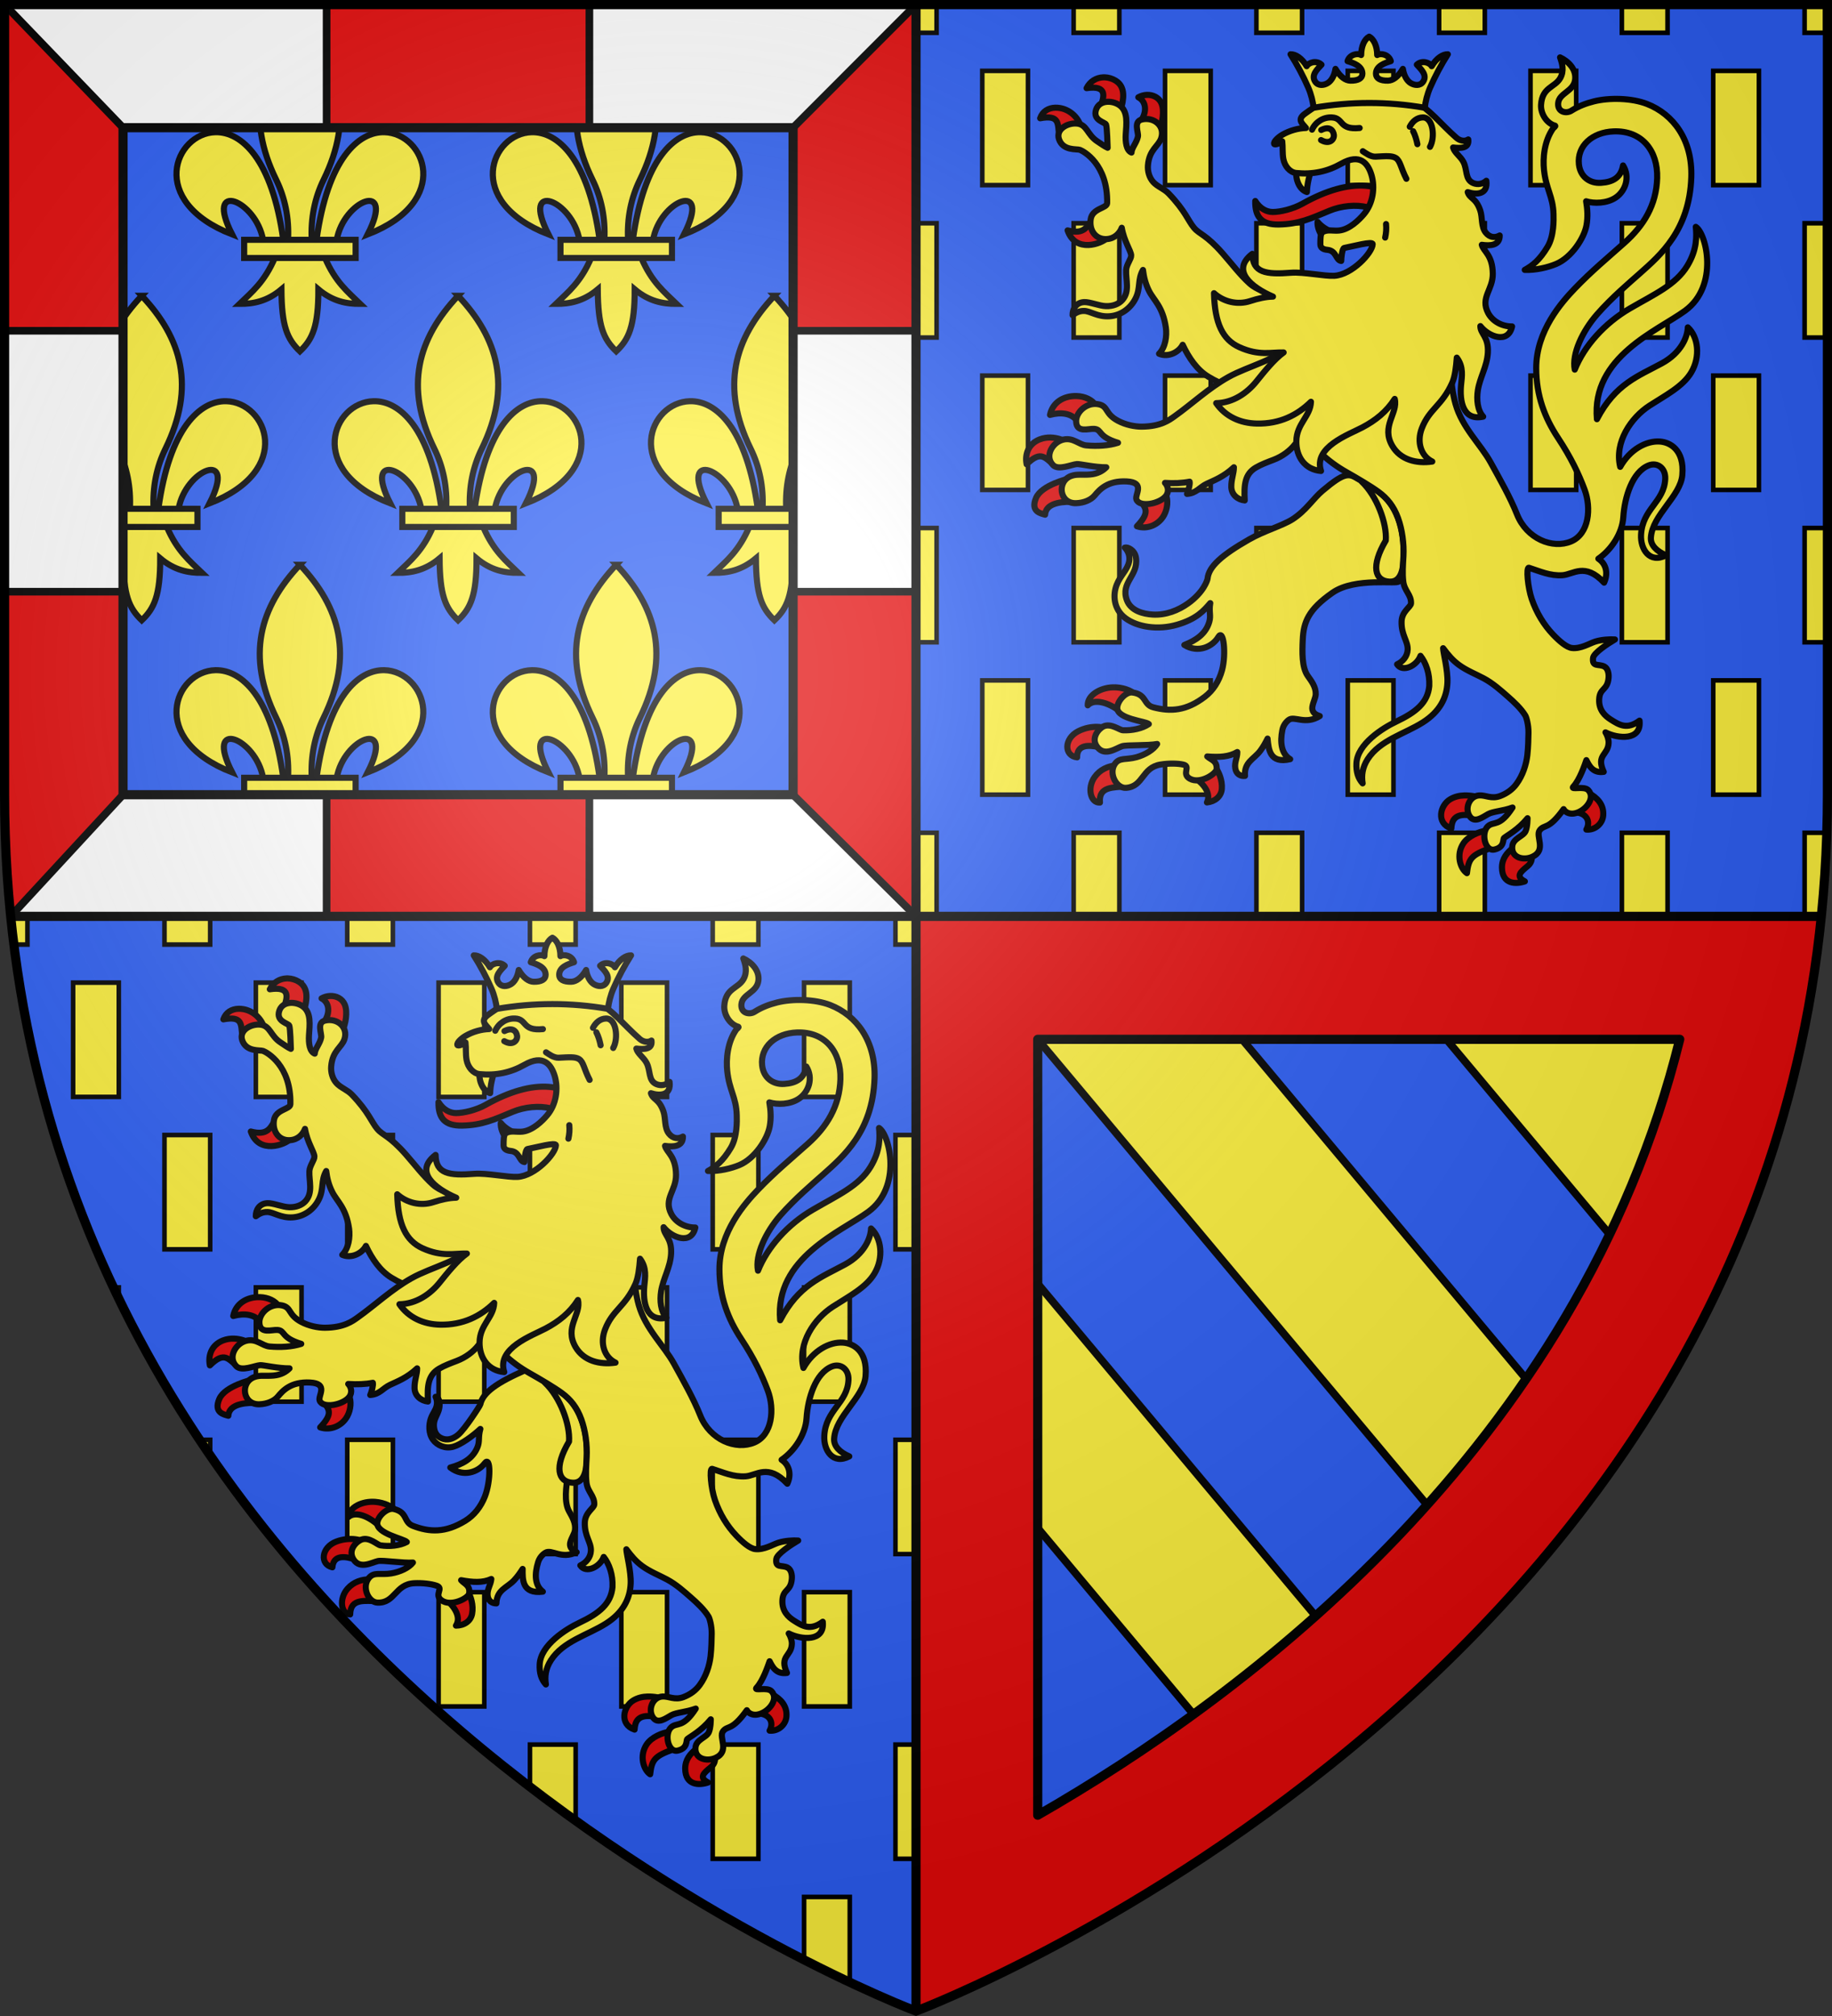 <?xml version="1.0" encoding="UTF-8" standalone="no"?><svg height="660" viewBox="-300 -300 600 660" width="600" xmlns="http://www.w3.org/2000/svg" xmlns:xlink="http://www.w3.org/1999/xlink"><rect x="-300" y="-300" width="600" height="660" fill="#333333" stroke="none"/><radialGradient id="a" cx="-80" cy="-80" gradientUnits="userSpaceOnUse" r="405"><stop offset="0" stop-color="#fff" stop-opacity=".31"/><stop offset=".19" stop-color="#fff" stop-opacity=".25"/><stop offset=".6" stop-color="#6b6b6b" stop-opacity=".125"/><stop offset="1" stop-opacity=".125"/></radialGradient><path d="m-0 358.5s-298.5-112.32-298.5-397.772v-259.228h597v259.228c0 285.452-298.5 397.772-298.5 397.772z" fill="#2b5df2" fill-rule="evenodd"/><path d="m39.863 40.256 135.779 162.294 35.326-37.778-104.163-124.504zm133.885.025 65.925 78.797 27.322-60.128-14.521-18.663zm-158.031 51.113-4.934 74.105 89.449 106.914 40.42-31.688z" fill="#fcef3c" stroke="#000" stroke-linecap="round" stroke-linejoin="round" stroke-width="2.5"/><g stroke-width=".965" transform="matrix(1.036 0 0 1.036 -305.396 -307.915)"><g id="b" stroke-width="1.6" transform="matrix(1.208 0 0 1.206 106.182 98.237)"><path d="m58.404 30.003c10.624.255 17.914 18.079-4.381 26.78 7.369-14.435-6.305-9.002-8.108 1.488h-5.281c2.918-21.306 10.964-28.431 17.77-28.268zm-28.67 32.88c-2.69 6.351-6.011 8.986-9.239 12.106 3.618.017 7.22-.678 10.958-3.814.064 9.675 1.472 12.982 4.833 16.233 3.323-3.149 4.844-6.547 4.833-16.233 3.738 3.136 7.34 3.83 10.958 3.814-3.228-3.121-6.549-5.756-9.239-12.106zm6.552-60.496c-10.504 11.151-14.16 23.801-6.2 40.084 2.304 4.713 3.408 10.027 3.1 15.8h6.2c-.308-5.773.796-11.087 3.1-15.8 7.96-16.283 4.304-28.933-6.2-40.084zm-22.118 27.616c-10.624.255-17.914 18.079 4.381 26.78-7.369-14.435 6.305-9.002 8.108 1.488h5.281c-2.918-21.306-10.964-28.431-17.77-28.268z" fill="#fcef3c" fill-rule="evenodd" stroke="#000" stroke-width="1.6"/><path d="m21.701 58.196h29.17v4.761h-29.17z" fill="#fcef3c" stroke="#000" stroke-width="1.6"/></g><g stroke-width=".965"><use height="100%" transform="translate(100)" width="100%" xlink:href="#b"/><use height="100%" transform="translate(-100)" width="100%" xlink:href="#b"/><use height="100%" transform="translate(-50 -85)" width="100%" xlink:href="#b"/><use height="100%" transform="translate(50 -85)" width="100%" xlink:href="#b"/><use height="100%" transform="translate(-50 85)" width="100%" xlink:href="#b"/><use height="100%" transform="translate(50 85)" width="100%" xlink:href="#b"/></g></g><path d="m-296.564 0c.309 3.101.663 6.173 1.043 9.229h4.504v-9.229zm50.434 0v9.229h14.963v-9.229zm59.85 0v9.229h14.963v-9.229zm59.85 0v9.229h14.963v-9.229zm59.85 0v9.229h14.961v-9.229zm59.848 0v9.229h6.734v-9.229zm-269.32 21.699v37.41h14.963v-37.41zm59.85.002v37.414h14.961v-37.414zm59.848 0v37.414h14.963v-37.414zm59.85 0v37.414h14.963v-37.414zm59.85 0v37.414h14.963v-37.414zm-209.473 49.885v37.416h14.963v-37.416zm59.85 0v37.416h14.963v-37.416zm59.85 0v37.416h14.963v-37.416zm59.85 0v37.416h14.961v-37.416zm59.848 0v37.416h6.734v-37.416zm-256.277 49.887c.634 1.345 1.273 2.684 1.92 4.016v-4.016zm46.807 0v37.416h14.961v-37.416zm59.848 0v37.416h14.963v-37.416zm59.85 0v37.414h14.963v-37.414zm59.85 0v37.414h14.963v-37.414zm-198.143 49.887c1.2 1.803 2.411 3.589 3.633 5.363v-5.363zm48.52 0v37.414h14.963v-37.414zm59.85 0v37.414h14.963v-37.414zm59.85 0v37.414h14.961v-37.414zm59.848 0v37.414h7.484v-37.414zm-149.623 49.887v37.414h14.963v-37.414zm59.85 0v37.414h14.963v-37.414zm59.85 0v37.414h14.963v-37.414zm-89.775 49.887v13.959c5.033 3.854 10.025 7.541 14.963 11.072v-25.031zm59.85 0v37.414h14.963v-37.414zm59.85 0v37.414h6.734v-37.414zm-29.924 49.885v20.693c5.553 2.834 10.497 5.226 14.961 7.326v-28.02zm36.658-619.518v9.229h6.732v-9.229zm51.619 0v9.229h14.963v-9.229zm59.85 0v9.229h14.963v-9.229zm59.85 0v9.229h14.963v-9.229zm59.85 0v9.229h14.961v-9.229zm59.848 0v9.229h6.734v-9.229zm-269.32 21.699v37.41h14.963v-37.41zm59.85.002v37.414h14.961v-37.414zm59.848 0v37.414h14.963v-37.414zm59.85 0v37.414h14.963v-37.414zm59.85 0v37.414h14.963v-37.414zm-261.092 49.885v37.416h6.732v-37.416zm51.619 0v37.416h14.963v-37.416zm59.85 0v37.416h14.963v-37.416zm59.85 0v37.416h14.963v-37.416zm59.85 0v37.416h14.961v-37.416zm59.848 0v37.416h6.734v-37.416zm-269.32 49.887v37.416h14.963v-37.416zm59.85 0v37.416h14.961v-37.416zm59.848 0v37.416h14.963v-37.416zm59.85 0v37.414h14.963v-37.414zm59.85 0v37.414h14.963v-37.414zm-261.092 49.887v37.414h6.732v-37.414zm51.619 0v37.414h14.963v-37.414zm59.85 0v37.414h14.963v-37.414zm59.85 0v37.414h14.963v-37.414zm59.85 0v37.414h14.961v-37.414zm59.848 0v37.414h7.484v-37.414zm-269.32 49.887v37.414h14.963v-37.414zm59.85 0v37.414h14.961v-37.414zm59.848 0v37.414h14.963v-37.414zm59.85 0v37.414h14.963v-37.414zm59.85 0v37.414h14.963v-37.414zm-89.773 49.885v27.369h14.963v-27.369zm59.85 0v27.369h14.961v-27.369zm59.848 0v27.369h5.51c.943-8.933 1.503-18.057 1.773-27.369zm-291.016.002v27.367h6.732v-27.367zm51.619 0v27.367h14.963v-27.367zm59.85 0v27.367h14.963v-27.367z" fill="#fcef3c" stroke="#000" stroke-width="1.5"/><path d="m97.991-48.9-6.424 3.697c2.837 2.059 5.12 5.092 3.72 7.905 2.613-.28 4.665-1.912 4.872-4.413.243-2.947-1.092-5.791-2.168-7.189zm-32.475-.54c-2.657.274-5.245 1.343-7.03 3.855-2.52 3.546-1.301 8.557 1.762 8.329-.506-5.425 4.571-4.856 8.42-5.314zm-6.204-12.604c-1.701-.033-3.951.296-6.204 1.451-4.665 2.39-4.679 8.047-.34 8.539-.111-4.225 3.847-4.12 7.267-3.316l1.628-6.326c-.508-.179-1.33-.329-2.351-.348zm5.197-12.935c-4.271.117-8.39 2.673-8.263 5.895 2.189-2.354 6.911-.793 10.257 1.764 1.984-2.388 4.415-3.938 5.595-5.12-1.595-1.602-4.594-2.621-7.589-2.539z" style="fill:#e00808;fill-rule:evenodd;stroke:#000;stroke-width:2;stroke-linecap:round;stroke-linejoin:round"/><path d="m123.275-129.977c-3.192 2.046-9.32 3.794-14.154 6.557-8.943 5.112-13.255 8.897-13.627 12.854-.038.403-1.201 4.411-6.398 8.113-3.109 2.214-7.17 3.918-11.626 3.647-2.963-.18-7.095-1.164-8.41-4.717-2.172-5.867 3.817-7.911 2.992-13.833-.373-2.679-2.857-3.648-3.654-3.367 1.139 1.194 1.73 2.841 1.418 4.492-.534 2.819-2.857 4.531-4.102 7.72-1.2 3.076-1.197 7.879 2.931 10.922 3.86 2.846 10.57 3.971 16.949 2.086 6.358-1.879 8.662-4.59 10.782-7.047-.499 2.842.296 3.942-.308 6.08-1.141 4.039-4.42 6.131-8.178 7.617 4.576 2.824 9.299.48 11.119-2.607 1.714-2.906 2.674 5.566 1.22 10.882-.974 3.562-2.894 6.592-5.601 8.664-6.062 4.641-11.21 4.983-16.938 3.469-3.302-.873-2.098-4.278-6.86-4.85-2.128-.256-4.881 2.764-4.915 5.045-.052 3.64 9.473 4.37 10.336 5.293-2.181 1.481-5.531 2.172-8.504 2.03-1.095-.052-3.979-2.455-6.424-1.22-1.478.747-4.26 3.827-1.89 6.792 2.482 3.105 6.179.27 8.051-.343 1.524-.499 8.495-.146 11.495-.736-1.122 1.868-3.908 3.545-6.782 4.333-3.42.938-5.598-.003-7.082 2.23-2.118 3.186.585 8.029 3.682 7.799 5.795-.426 5.083-6.624 11.297-7.635 2.611-.425 5.621-.401 7.467.025 2.598.598-.729 2.999 2.126 4.614 3.388 1.917 8.725-1.678 8.789-3.204.115-2.738-1.853-2.927-3.093-4.081 3.915.306 7.121.163 9.848-1.447.027 1.928-.975 3.294-.666 5.311.295 1.925 1.697 2.676 3.189 2.498-.354-4.5 2.921-5.457 4.993-8.201 1.031-1.366 1.707-2.661 2.39-4.005.338 3.446.67 8.316 7.416 6.733-3.007-1.811-3.327-5.673-2.582-9.476.263-1.343.966-2.517 2.088-3.375 1.888-1.443 5.412 1.74 10.181-1.262-2.027-.595-2.602-1.759-2.431-2.967.222-1.57 1.059-2.951 1.104-4.164.088-2.409-1.424-4.336-2.607-6.013-1.986-2.815-1.825-7.884-1.638-11.916.263-5.642 1.767-9.774 9.752-15.332 7.447-5.183 21.589-2.595 21.664-3.709 1.767-26.113-6.223-29.452-13.044-33.445-3.278-1.919-4.49-2.48-11.932 3.803-3.042 2.568-5.359 6.476-9.833 9.343z" style="fill:#fff03c;fill-rule:evenodd;stroke:#000;stroke-width:2;stroke-linecap:round;stroke-linejoin:round"/><g id="c" stroke="#000" stroke-width="2.004" transform="matrix(.998 0 0 .998 -299.005 -301.106)"><path d="m495.603 279.182c-2.018 1.565-3.725 3.569-3.701 6.527.046 5.57 4.653 5.501 7.511 4.532-3.196-1.666-1.385-3.125.888-4.992 1.181-.97 1.509-2.121 1.368-3.383zm-8.684-5.633c-2.569.349-6.102 1.839-7.673 4.203-2.492 3.751-1.052 8.301 1.156 9.791.542-4.692 1.384-5.997 7.767-8.21zm-7.344-11.51c-1.603.04-3.15.384-4.637 1.246-3.393 1.967-4.732 7.907.346 9.611.144-2.406.888-5.092 6.205-4.325l2.177-6.125c-1.157-.217-2.292-.376-3.401-.405-.231-.006-.462-.007-.691-.001zm40.842-.75-4.833 6.277c3.987.079 5.546 2.878 4.009 5.675 2.787.267 5.322-1.872 5.53-4.66.269-3.608-2.027-5.833-4.706-7.292zm-138.895-98.135-8.11 2.588c2.055 2.405 2.463 4.022-1.308 8.002 3.406 1.147 7.192-.477 8.908-3.658 1.188-2.203 1.393-5.011.51-6.932zm-31.858-5.017s-8.843 2.028-10.663 6.303c-1.941 4.56 1.614 5.095 2.973 5.504.183-3.337 4.176-4.271 8.517-4.22zm-5.885-13.499c-1.1-.027-2.329.119-3.577.603-3.512 1.365-4.986 4.635-4.29 8.172 4.844-4.809 6.085-1.933 9.16.334l2.926-8.148s-1.799-.902-4.22-.962zm8.557-13.613c-4.238-.133-7.922 2.052-8.753 6.187 3.587-1.001 6.975-.533 8.749 1.771l6.213-4.981c-1.142-1.736-3.484-2.891-6.209-2.977zm-7.062-94.586c-2.17.071-4.122 1.118-4.93 3.465 6.357-1.191 5.743 1.718 6.183 5.125l7.146-2.551c-1.04-3.204-3.821-5.441-6.873-5.938-.513-.083-1.025-.118-1.526-.102zm30.044-4.206c-.938.043-1.891.303-2.757.79 2.625 1.34 2.942 4.871.73 7.89l6.078 2.871c1.109-2.354 1.813-6.304.805-8.734-.807-1.947-2.793-2.911-4.856-2.817zm-13.76-5.757c-.17-.006-.338-.006-.507.001-2.246.089-4.348 1.293-5.469 3.556 7.193-1.082 5.501 3.138 4.826 5.499l6.37 1.659c.981-3.359 1.751-7.581-1.709-9.657-1.112-.667-2.323-1.016-3.511-1.058zm-4.45 46.891c-1.258 1.884-2.209 4.845-7.758 3.323 2.636 7.639 11.304 4.278 12.855 2.571z" style="fill:#e00808;fill-rule:evenodd;stroke:#000;stroke-width:2.004;stroke-linecap:round;stroke-linejoin:round"/><path d="m368.566 89.717c-.157 3.168 1.292 6.987-1.27 9.827-1.169 1.297-3.053 2.057-5.36 1.989-2.183-.065-5.305-1.414-7.162-1.326-2.592.124-3.831 2.222-3.787 4.285 1.096-.807 2.215-1.407 3.786-1.387 2.061.025 4.417 2.021 8.329 1.752 3.743-.258 6.969-2.576 8.61-5.966 1.672-3.455.55-6.076 2.38-9.229.283 2.328.785 4.471 1.975 6.859 1.539 3.091 4.52 5.11 5.524 12.008.408 2.804-.129 6.511-2.224 8.622 3.021 1.302 6.508-.494 7.756-2.935 2.013 4.285 4.692 8.211 8.403 10.456 4.779 2.891 9.559 4.465 15.089 4.886l10.281-8.809 5.826-19.257c-2.996-1.029-6.456-2.42-9.031-3.394-2.929-1.108-6.12-1.754-8.659-4.05-3.066-2.772-5.906-6.523-8.739-9.749-5.617-6.396-7.549-6.215-9.444-8.454-1.959-2.313-2.804-5.497-8.33-11.251-1.522-1.584-3.638-2.219-5.044-3.756-1.372-1.498-1.9-3.657-1.749-5.508.424-5.216 3.461-6.19 4.349-8.918 1.313-4.037-2.459-7.04-6.353-6.105-2.868.689-1.027 4.243-1.287 5.592-.383 1.984-2.055 3.707-2.106 5.257-1.705-.713-2.043-3.415-1.892-6.007.19-3.263.918-7.617-2.234-9.644-2.444-1.572-6.467-1.512-7.503 1.565-1.204 3.576 2.999 4.11 3.276 4.897.33.936.492 6.666.519 7.614-1.095-.494-2.032-1.222-3.311-2.047-3.45-2.224-3.374-5.552-6.725-5.893-3.087-.314-7.038 1.863-5.933 5.114 1.328 3.91 5.872 3.141 6.864 3.507 1.128.415 9.215 4.66 8.943 17.489-.037 1.734-4.902 1.615-5.411 5.345-.506 3.708 1.742 6.641 5.264 6.441 2.635-.15 4.268-1.944 4.944-3.713.748 4.408 2.971 7.459 3.09 9.037.086 1.146-1.559 2.995-1.651 4.859z" style="fill:#fff03c;fill-rule:evenodd;stroke:#000;stroke-width:2.004;stroke-linecap:round;stroke-linejoin:round"/><path d="m445.854 159.067c5.008 4.739 8.327 13.721 7.92 19.341-4.976 8.419-3.639 13.248 1.169 13.502 3.924.21 4.751-4.171 4.711-9.523-.036-4.775-.625-8.756-2.543-12.896-2.617-5.648-6.944-8.296-11.257-10.424z" style="fill:#fff03c;fill-rule:evenodd;stroke:#000;stroke-width:2.004;stroke-linecap:round;stroke-linejoin:round"/><path d="m511.753 189.804c3.576-.241 7.346-4.297 13.664 2.432 1.214-2.609 1.003-5.929-1.884-7.853 4.107-2.812 7.839-8.165 8.184-13.621.417-6.591 2.971-14.877 8.336-16.985 2.846-1.119 5.587.877 5.428 4.413-.345 7.674-7.492 9.77-7.938 18.353-.246 4.732 2.838 9.542 8.204 6.718-3.085-1.33-5.131-3.324-4.976-5.798.465-7.432 9.714-13.509 10.315-20.532.707-8.26-4.019-10.748-7.368-10.983-4.485-.315-9.867 2.637-13.022 8.306-1.945-8.093 3.553-16.148 9.633-20.087 5.095-3.301 10.902-6.223 13.667-10.864 3.118-5.232 2.302-11.697-1.108-14.807-.093 3.085-2.122 8.314-8.504 11.788-7.747 4.218-15.275 6.715-21.325 18.334-1.843-20.471 19.958-29.013 28.939-35.59 11.148-8.162 7.013-25.238 3.511-27.496.271 2.87.503 7.368-2.791 12.777-3.811 6.257-10.673 9.222-18.923 14.031-8.204 4.783-14.928 12.264-18.011 20.014-1.032-5.153 2.615-12.747 7.314-18.118 4.867-5.563 10.725-10.48 14.052-13.445 6.627-5.906 16.292-14.092 16.88-31.529.416-12.263-5.895-20.686-14.532-24.051-5.065-1.974-12.421-2.104-17.453-.844-2.525.632-5.034 1.571-7.374 3.058-1.648 1.047-4.551.501-4.333-2.425.256-3.448 5.163-3.824 5.586-7.868.349-3.336-2.247-5.946-4.957-7.201.721 2.02 1.406 4.401.06 6.794-1.753 3.118-5.906 2.894-6.301 8.721-.195 2.914 1.828 6.144 4.601 6.888.331.191-.462.617-.687.942-2.934 4.243-3.346 9.77-2.942 13.586.674 6.372 2.94 8.567 3.116 14.48.055 1.843.185 7.157-1.945 10.716-2.627 4.387-4.925 6.156-7.497 7.582 3.683.139 7.592-.812 10.316-1.948 5.036-2.099 9.194-8.486 9.948-12.67.502-2.786.308-5.374-.119-7.889 2.51.779 6.848.791 9.83-1.292 3.062-2.139 4.675-6.637 2.288-10.464-.692 3.957-3.289 5.45-7.237 5.706-3.757.243-6.821-2.029-7.252-6.103-.634-6.004 4.374-10.515 11.406-10.774 9.316-.344 14.55 6.369 14.28 15.331-.271 8.983-4.551 15.697-10.702 21.193-5.285 4.722-10.855 9.32-16.334 15.035-4.274 4.457-12.676 13.889-12.66 26.117.012 9.061 2.831 16.318 7.119 22.813 4.288 6.495 6.868 11.93 8.755 17.002 2.268 6.097 1.487 14.513-4.413 17.015-6.111 2.592-14.583-.892-17.758-8.866-2.222-5.579-5.577-11.451-8.641-17.017-3.272-5.943-9.325-11.372-11.541-19.213-1.965-6.951-1.729-15.047-1.345-19.146 1.051-11.232-2.69-21.684-13.385-25.024-10.695-3.34-19.588-.349-25.365 4.958-5.858 5.381-6.825 12.454-12.583 18.734-5.521 6.021-15.239 7.95-21.877 11.674-6.602 3.704-11.958 8.831-17.727 12.916-1.561 1.106-4.399 3.307-10.722 3.336-2.251.01-5.227-.573-7.752-1.914-4.353-2.312-3.166-4.655-6.175-5.378-3.926-.943-7.693 2.46-7.564 5.651.151 3.805 4.09 2.234 5.917 2.371 2.704.203.98 2.503 7.818 4.561-3.08.985-6.813 1.186-10.392.869-2.402-.213-4.256-2.618-7.447-1.931-3.696.797-6.364 5.475-3.474 8.387 1.806 1.819 6.033-.212 7.852-.339.982-.068 5.93 1.099 9.615 1.054-1.143 1.175-2.867 2.156-5.209 2.356-2.819.241-4.38-.209-6.3.481-4.79 1.72-3.958 9.12 1.606 8.942 2.65-.084 4.916-1.118 6.089-2.532 1.581-1.906 4.228-4.934 10.547-4.604 6.218.324 2.55 4.339 3.15 5.913 1.044 2.741 7.69 1.435 9.696-1.176 1.15-1.497.61-3.308-.316-4.262 2.932.193 5.6.089 8.076-.392.211.712-.408 3.073-.848 4.005 3.18-.253 4.057-2.176 6.519-3.338 2.232-1.054 5.542-2.258 8.866-5.398.032 1.916-.904 3.966-.847 6.46.06 2.615 2.187 4.204 4.408 4.421-.298-5.23.077-8.678 3.648-10.781 1.741-1.025 3.947-1.844 5.809-2.552 2.995-1.137 5.482-3.067 7.047-5.09.442-.571 3.318-3.357 3.973-2.625.759 1.305 1.46 2.646 4.245 5.34 2.664 2.577 5.511 4.644 8.68 6.436 3.632 2.053 8.059 4.668 10.543 6.493 2.807 2.062 4.938 4.628 6.366 8.582 1.361 3.769 1.983 8.361 1.769 12.427-.161 3.045-.382 5.613-.051 8.404.362 3.05 2.659 4.303 2.541 7.138-.049 1.175-3.005 2.584-3.101 5.916-.13 4.526 2.098 6.397 1.999 9.232-.08 2.283-1.673 4.022-3.467 4.841 1.817 2.746 6.457.545 7.669-2.786 1.787 2.256 3.071 5.816 2.888 9.868-.482 5.455-4.301 8.614-10.848 11.71-4.461 2.109-12.753 7.345-13.05 13.687-.127 2.76.488 4.881 2.035 6.569-.427-2.58-.076-5.256 1.652-7.939 4.052-6.291 12.07-8.244 18.075-12.051 5.608-3.555 7.884-8.1 8.096-13.118.169-3.94-1.406-9.843-1.415-11.235 1.717 2.317 3.162 4.003 5.205 5.5 2.503 1.834 5.581 3.04 8.111 4.393 3.02 1.614 5.601 3.93 7.966 6.008 1.924 1.691 4.308 3.906 5.702 6.205.334.552 1.057 3.052 1.026 5.593-.019 1.48-.077 4.89-.367 7.36-.369 3.141-1.479 6.626-3.587 9.503-1.28 1.748-3.122 3.104-5.344 3.936-2.873 1.075-4.751-.33-6.846-.205-3.392.203-4.914 4.527-3.027 7.009 1.606 2.112 4.132.117 5.935-.879 1.658-.916 4.858-.991 8.002-2.156-4.223 6.553-6.16 4.402-8.077 6.146-2.303 2.094-1.055 8.362 2.155 7.633 3.428-.778 2.67-3.399 3.149-3.794 1.05-.864 4.588-2.662 7.701-6.477 0 0 .019 2.763-.635 4.238-.8 1.805-4.132 2.318-4.382 5.022-.346 3.74 3.72 4.701 6.594 3.391 4.799-2.189.905-6.784 2.436-8.727 1.612-2.046 2.812.086 7.826-6.904.548 1.05 1.856 1.631 3.251 1.459 3.629-.448 7.418-4.98 4.842-7.693-1.421-1.497-6.054.079-4.882-1.174 2.066-2.209 3.723-7.128 4.255-8.658.988 1.965 2.197 4.315 5.702 3.837-2.594-5.649 1.428-5.393 1.599-9.478.049-1.165-.439-2.547-1.028-3.473 3.929 2.036 11.904 2.911 11.173-3.842-4.105 3.065-6.698 1.376-9.428-.346-1.877-1.184-3.989-3.089-3.818-6.656.18-3.813 2.722-2.811 3.088-7.037.12-1.381-.21-3.093-1.387-3.714-1.812-.955-4.089.28-3.698-2.829.208-1.649 4.891-4.709 7.177-6.048-1.488-.126-4.366.019-6.511.707-1.81.58-4.719 2.418-7.581 2.094-1.77-.201-4.1-2.197-6.248-4.451-2.942-3.086-5.387-7.022-6.978-11.652-1.262-3.673-1.913-10.381-.924-10.226 3.639 1.152 6.93 2.728 11.016 2.453z" style="fill:#fff03c;fill-rule:evenodd;stroke:#000;stroke-width:2.004;stroke-linecap:round;stroke-linejoin:round"/><path d="m460.301 69.879c-4.518.115-8.876.233-12.666-.787-3.531-.951-8.501-.455-12.307 1.131-6.124 2.551-10.04 4.421-16.718 4.53-5.624.092-7.778-2.479-7.67-7.709 1.661 2.641 3.827 3.595 5.73 3.604 2.449.011 6.638-.969 9.734-2.707 16.029-8.995 27.892-7.386 33.897 1.938z" style="fill:#e00808;fill-rule:evenodd;stroke:#000;stroke-width:2.004;stroke-linecap:round;stroke-linejoin:round"/><path d="m431.381 73.878c-.123 1.6.614 3.505 1.508 4.601l3.292-1.309c-1.88-.686-3.642-1.856-4.801-3.292zm-3.495-9.775c-3.042-.975-3.817-5.382-3.444-6.895l4.961-.411c-.681 1.624-1.452 4.724-1.516 7.306z" style="fill:#fff03c;fill-rule:evenodd;stroke:#000;stroke-width:2.004;stroke-linecap:round;stroke-linejoin:round"/><path d="m485.737 137.785c-1.91-2.089-2.208-5.636-1.744-8.669.632-4.136 3.014-7.796 3.275-12.318.3-5.289-2.474-6.132-2.456-8.72 2.719 3.478 9.116 5.955 10.41.116-3.228.036-6.403-1.626-7.874-4.429-2.648-5.047 1.594-7.581 1.537-12.853-.067-6.22-3.064-7.294-3.606-9.501 2.75.4 5.925.255 5.876-3.055-1.544.857-3.287.691-4.595-.954-1.569-1.973-1.012-4.97-1.787-7.257-1.44-4.246-3.398-3.753-4.116-6.014 2.984.978 6.707.739 6.111-3.724-1.158 1.031-2.808 1.397-4.324.746-2.728-1.171-1.854-4.35-3.2-6.934-.975-1.872-2.94-3.026-3.381-4.722 2.494.286 5.377.309 4.969-2.641-1.163.746-2.743.439-3.845-.523-5.162-4.503-8.91-9.572-14.159-12.193-4.255-2.125-14.466-2.455-22.231-1.741-5.722.526-10.164 3.713-13.371 6.027-2.795 2.017-.662 3.301.353 4.665-2.641.077-5.412.877-7.718 2.205-1.33.766-2.991 2.248-2.72 3.02.157.447 1.881-.17 2.658-.848.217 1.792.017 3.909.353 5.751.442 2.422 2.174 4.438 4.232 4.64 5.457.536 10.235-.476 14.792-3.062 6.169-3.502 8.799-.109 9.933 3.81 1.143 3.952.58 9.15-2.57 12.829-1.635 1.91-4.709 4.934-8.092 5.297-1.899.204-3.863-.456-5.405.521-.786.498-.718 2.411-.74 3.968-.017 1.216.994 1.727 2.299 1.841 3.027.263 2.736 3.425 4.551 3.644-.005-.814.279-4.133.993-4.263 2.868-.523 9.364-2.354 9.326-1.234-.098 2.817-6.816 10.052-12.596 10.37-3.231.178-10.152-1.318-14.136-1.004-8.352.652-12.66-.005-12.752-6.202-7.199 5.486-.218 11.043 6.774 14.037-2.345.038-4.86.6-7.573 1.481-4.031 1.31-8.623.259-11.79-2.61.267 9.981 2.876 15.255 8.314 17.713 6.462 2.92 10.445 1.622 14.543 1.732-3.093 2.218-6.329 6.263-8.969 9.544-2.967 3.687-7.573 6.977-13.166 7.083 3.016 4.376 7.879 6.603 13.405 6.702 7.456.136 13.205-2.76 17.695-7.153-.152 4.787-4.712 7.153-4.803 12.925-.081 5.158 2.869 9.342 8.105 9.778-2.596-7.857 9.057-11.908 13.586-14.306 4.286-2.269 7.891-5.104 10.596-9.34 1.195 4.695-4.666 8.957-.721 15.531 2.653 4.42 7.791 5.784 13.056 5.025-3.702-1.784-5.176-6.353-3.448-10.866 2.482-6.479 6.622-7.399 9.995-15.001.895-2.017 1.263-5.199 1.489-8.224 2.312 3.061 1.669 6.237 1.403 8.987-.498 5.167.565 11.853 7.26 10.371z" style="fill:#fff03c;fill-rule:evenodd;stroke:#000;stroke-width:2.004;stroke-linecap:round;stroke-linejoin:round"/><path d="m453.862 74.607c.145 1.523.035 2.959-.292 4.435m-7.339-28.324c.745.479 2.51 1.862 4.163 1.777 3.565-.183 5.383-.348 6.654.43 1.508.922 1.647 3.302 3.488 6.836m2.21-15.604c.672 1.29 1.104 2.799 1.398 4.247m-2.504-5.722c.893-1.733 2.357-3.012 4.273-3.052 3.447-.071 4.113 6.588 2.364 9.661m-38.709-5.651c1.188-2.544 3.684-4.131 6.485-4.01 4.034.172 2.196 4.155 9.147 3.468m-12.608.646c2.647-1.345 3.946.028 4.139 1.62.172 1.419-1.349 3.321-4.199 1.696" style="fill:#fff03c;fill-rule:evenodd;stroke:#000;stroke-width:2.004;stroke-linecap:round;stroke-linejoin:round"/><path d="m430.057 36.465c12.178-2.082 24.356-2.109 36.534 0 .15-1.922.811-4.517 1.736-6.638 1.614-3.701 3.689-7.591 5.804-10.912-1.614-.068-3.735 1.252-5.294 3.909-.624-1.188-3.208-2.081-4.868-.499 1.401 1.525 3.477 3.399 2.082 5.536-.999 1.53-2.87 1.266-4.127.496-1.128-.691-2.171-2.286-2.54-4.649-1.538 2.615-3.295 3.82-4.879 3.86-2.645.067-3.954-.818-3.955-2.271-.001-2.552 2.891-3.51 4.868-4.131-.647-2.2-3.331-2.718-4.465-2.002-.021-3.081-1.199-5.285-2.63-6.033-1.432.748-2.609 2.952-2.63 6.033-1.134-.717-3.818-.198-4.465 2.002 1.976.62 4.869 1.579 4.868 4.131-.001 1.454-1.31 2.338-3.955 2.271-1.584-.04-3.341-1.245-4.879-3.86-.369 2.363-1.412 3.958-2.54 4.649-1.257.77-3.128 1.034-4.127-.496-1.395-2.137.681-4.011 2.082-5.536-1.66-1.582-4.244-.689-4.868.499-1.559-2.657-3.68-3.977-5.294-3.909 2.116 3.32 4.191 7.21 5.804 10.912.925 2.122 1.586 4.716 1.736 6.638z" style="fill:#fff03c;fill-rule:evenodd;stroke:#000;stroke-width:2.004;stroke-linecap:round;stroke-linejoin:round"/></g><g fill-rule="evenodd" stroke="#000" stroke-linecap="round" stroke-linejoin="round" stroke-width="2.017" transform="matrix(.992 0 0 .992 -302.211 -295.572)"><path d="m156.698 520.754-6.797 2.997c2.608 2.355 4.559 5.621 2.863 8.275 2.634 0 4.854-1.407 5.327-3.877.557-2.911-.469-5.888-1.393-7.395zm-32.305-4.008c-2.677-.01-5.37.778-7.418 3.091-2.89 3.264-2.211 8.388.866 8.488.076-5.46 5.074-4.351 8.959-4.396zm-4.835-13.223c-1.691-.214-3.968-.127-6.337.783-4.904 1.883-5.522 7.519-1.251 8.473.341-4.222 4.274-3.694 7.596-2.528l2.298-6.13c-.487-.233-1.29-.47-2.305-.598zm6.561-12.335c-4.269-.339-8.647 1.767-8.864 4.991 2.433-2.112 6.972-.052 10.033 2.854 2.232-2.167 4.82-3.452 6.122-4.504-1.419-1.767-4.298-3.103-7.291-3.341z" fill="#e00808"/><path d="m190.558 442.662c-3.4 1.698-9.693 2.785-14.805 5.022-9.458 4.139-14.159 7.45-14.953 11.353-.081.398-5.001 8.034-7.243 9.949-1.341 1.145-3.042 1.917-4.816 1.461-1.18-.303-2.793-1.172-3.168-3.421-.619-3.714 1.869-4.568 1.794-8.228-.034-1.656-.988-2.408-1.32-2.289.405.801.571 1.843.375 2.828-.335 1.682-1.34 2.572-1.976 4.433-.613 1.794-.818 4.72.705 6.842 1.425 1.985 4.066 3.108 6.703 2.377 2.629-.729 6.592-3.649 8.967-5.87-.801 2.778-.126 3.96-.957 6.026-1.569 3.903-5.06 5.637-8.964 6.716 4.259 3.304 9.215 1.472 11.359-1.41 2.018-2.712 2.07 5.832.053 10.974-1.352 3.445-3.589 6.26-6.507 8.035-6.537 3.977-11.704 3.768-17.249 1.647-3.197-1.223-1.633-4.487-6.318-5.566-2.094-.482-5.159 2.233-5.437 4.503-.441 3.621 8.973 5.367 9.735 6.379-2.332 1.243-5.744 1.574-8.691 1.114-1.085-.169-3.703-2.871-6.271-1.902-1.553.586-4.654 3.359-2.61 6.566 2.142 3.359 6.129.929 8.06.518 1.572-.334 8.481.762 11.534.495-1.317 1.742-4.273 3.115-7.221 3.593-3.508.569-5.578-.601-7.295 1.465-2.451 2.948-.275 8.064 2.836 8.165 5.821.195 5.773-6.057 12.073-6.401 2.647-.145 5.644.201 7.439.822 2.525.874-1.047 2.911 1.626 4.825 3.172 2.272 8.874-.74 9.101-2.254.407-2.716-1.534-3.115-2.646-4.398 3.869.723 7.079.924 9.968-.39-.179 1.924-1.324 3.178-1.231 5.221.089 1.95 1.405 2.848 2.911 2.83.128-4.523 3.494-5.125 5.852-7.639 1.173-1.251 1.985-2.469 2.809-3.735-.032 3.47-.221 8.358 6.67 7.502-2.803-2.126-2.71-6.009-1.56-9.719.406-1.31 1.231-2.405 2.441-3.141 2.035-1.236 5.207 2.312 10.28-.17-1.957-.81-2.405-2.031-2.106-3.216.389-1.541 1.371-2.827 1.545-4.031.345-2.391-.955-4.473-1.955-6.27-1.678-3.018-.977-8.052-.359-12.05.865-5.594 2.806-9.552 11.357-14.236 7.974-4.369 21.791-.279 21.985-1.381-6.143-22.928-7.541-25.527-13.913-30.235-3.062-2.263.278-7.438-7.81-1.973-3.306 2.234-6.033 5.881-10.797 8.26z" fill="#fff03c"/></g><path d="m296.533 0h-296.533v358.396s270.765-101.865 296.533-358.396zm-256.67 40.256h210.273c-33.105 133.965-142.857 215.347-210.273 254.01zm-338.363-338.756v257.391c0 14.129.572 27.825 1.975 41.109h296.525v-298.5zm38.796 40.305h219.447v218.373h-219.447z" fill="#e20909"/><path d="m-298.5-298.5 38.796 40.305h66.67v-40.305zm191.534 0v40.305h66.709l40.257-40.305zm-191.782 106.783v85.434h39.005v-85.434zm258.491 0v85.434h40.257v-85.434zm-219.447 151.895-36.821 39.822h103.491v-39.805zm152.738.018v39.805h106.966l-40.257-39.805z" fill="#fff" stroke="#000" stroke-linecap="round" stroke-linejoin="round" stroke-width="2.5"/><use height="100%" stroke-width="1.002" transform="translate(-267.5 295)" width="100%" xlink:href="#c"/><g stroke="#000"><path d="m39.862 40.255h210.275c-33.105 133.965-142.858 215.347-210.275 254.01z" fill="none" stroke-linecap="round" stroke-linejoin="round" stroke-width="3"/><path d="m-259.704-258.195h219.447v218.372h-219.447z" fill="none" stroke-linecap="round" stroke-linejoin="round" stroke-width="3"/><path d="m-296.526-0 593.093 0m-296.567 358.396v-656.896" fill="none" stroke-linejoin="round" stroke-width="3"/></g><path d="m-298.5-298.5h597v258.543c0 286.248-298.5 398.457-298.5 398.457s-298.5-112.209-298.5-398.457z" fill="url(#a)"/><path d="m-298.5-298.5h597v258.503c0 286.203-298.5 398.395-298.5 398.395s-298.5-112.191-298.5-398.395z" fill="none" stroke="#000" stroke-width="3"/></svg>